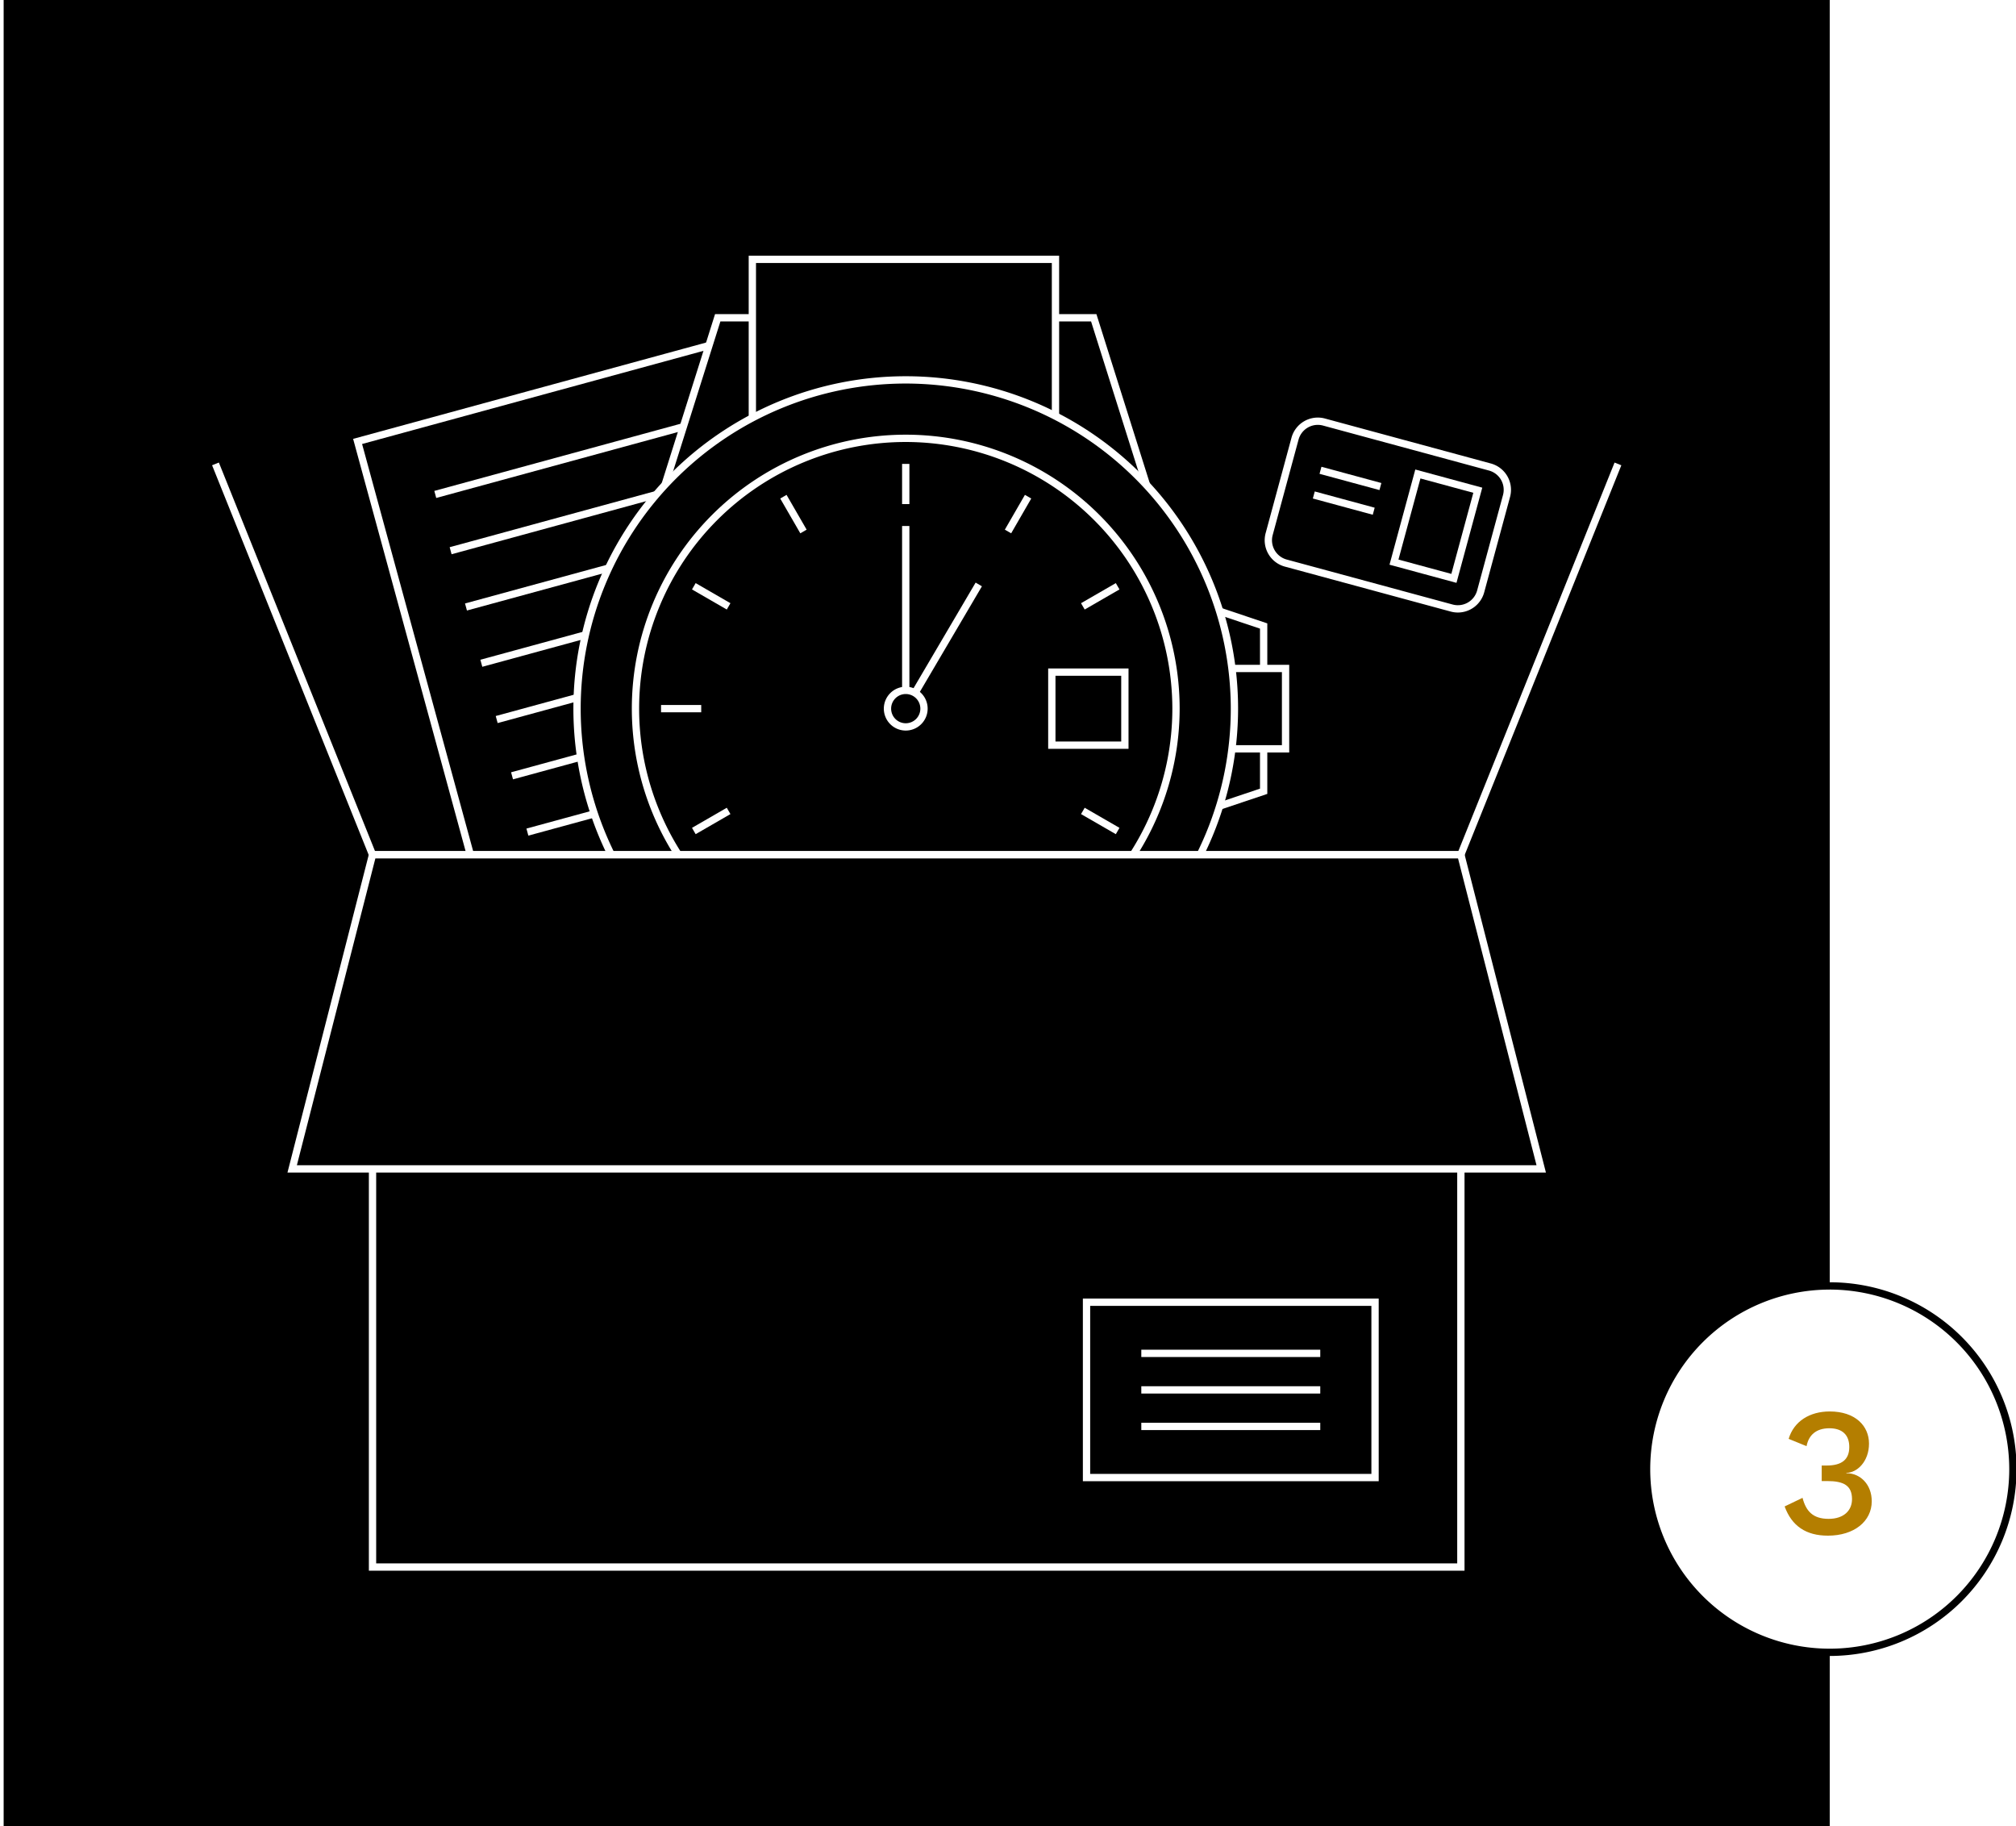 <svg xmlns="http://www.w3.org/2000/svg" xmlns:xlink="http://www.w3.org/1999/xlink" width="552" height="500" viewBox="0 0 552 500">
  <rect x="0" y="0" width="552" height="500" fill="#333333" stroke="none"/>
  <defs>
    <clipPath id="clip-custom_3">
      <rect width="552" height="500"/>
    </clipPath>
  </defs>
  <g id="custom_3" data-name="custom – 3" clip-path="url(#clip-custom_3)">
    <rect width="552" height="500" fill="#fff"/>
    <g id="Group_50" data-name="Group 50" transform="translate(-1897.72 -346.558)">
      <g id="Group_47" data-name="Group 47">
        <rect id="Rectangle_50" data-name="Rectangle 50" width="500" height="500" transform="translate(1898.72 346.558)"/>
        <g id="Group_46" data-name="Group 46">
          <g id="Group_34" data-name="Group 34">
            <path id="Path_28" data-name="Path 28" d="M2038.5,628.3l-44.092-161.593,97.167-26.513.526,1.93-95.237,25.986,43.039,157.733L2158.423,593.5,2120.4,454.156l1.93-.526,38.549,141.279Z" fill="#fff"/>
            <rect id="Rectangle_51" data-name="Rectangle 51" width="70.402" height="2" transform="translate(2016.64 480.954) rotate(-15.258)" fill="#fff"/>
            <rect id="Rectangle_52" data-name="Rectangle 52" width="87.105" height="2" transform="translate(2020.843 496.359) rotate(-15.258)" fill="#fff"/>
            <rect id="Rectangle_53" data-name="Rectangle 53" width="87.105" height="2" transform="translate(2025.047 511.765) rotate(-15.258)" fill="#fff"/>
            <rect id="Rectangle_54" data-name="Rectangle 54" width="87.105" height="2" transform="translate(2029.251 527.171) rotate(-15.258)" fill="#fff"/>
            <rect id="Rectangle_55" data-name="Rectangle 55" width="87.105" height="2" transform="translate(2033.455 542.578) rotate(-15.258)" fill="#fff"/>
            <rect id="Rectangle_56" data-name="Rectangle 56" width="87.105" height="2" transform="translate(2037.658 557.983) rotate(-15.258)" fill="#fff"/>
            <rect id="Rectangle_57" data-name="Rectangle 57" width="87.105" height="2" transform="translate(2041.862 573.39) rotate(-15.258)" fill="#fff"/>
            <path id="Path_29" data-name="Path 29" d="M2102.8,596.46l-7.023-25.739,34.142-9.316,7.023,25.739Zm-4.567-24.335L2104.2,594l30.283-8.263-5.97-21.88Z" fill="#fff"/>
          </g>
          <g id="Group_39" data-name="Group 39">
            <path id="Path_30" data-name="Path 30" d="M2250.72,552.558h-23v-24h23Zm-21-2h19v-20h-19Z" fill="#fff"/>
            <path id="Path_31" data-name="Path 31" d="M2223.72,570.948V510.167l21,7.051v12.339h-2v-10.9l-17-5.708v55.219l17-5.708v-10.9h2V563.9Z" fill="#fff"/>
            <g id="Group_35" data-name="Group 35">
              <path id="Path_32" data-name="Path 32" d="M2213.084,480.558H2078.355l15.151-48h10.213v2h-8.747l-13.889,44h129.271l-13.889-44h-9.747v-2h11.213Z" fill="#fff"/>
              <path id="Path_33" data-name="Path 33" d="M2187.72,469.558h-85v-53h85Zm-83-2h81v-49h-81Z" fill="#fff"/>
              <path id="Path_34" data-name="Path 34" d="M2197.933,648.558H2187.72v-2h8.747l13.889-44H2081.084l13.889,44h9.747v2h-11.213l-15.151-48h134.729Z" fill="#fff"/>
              <path id="Path_35" data-name="Path 35" d="M2188.72,664.558h-85v-53h85Zm-83-2h81v-49h-81Z" fill="#fff"/>
            </g>
            <g id="Group_36" data-name="Group 36">
              <circle id="Ellipse_6" data-name="Ellipse 6" cx="90" cy="90" r="90" transform="translate(2055.72 450.558)"/>
              <path id="Path_36" data-name="Path 36" d="M2145.72,631.558a91,91,0,1,1,91-91A91.1,91.1,0,0,1,2145.72,631.558Zm0-180a89,89,0,1,0,89,89A89.1,89.1,0,0,0,2145.72,451.558Z" fill="#fff"/>
            </g>
            <g id="Group_37" data-name="Group 37">
              <circle id="Ellipse_7" data-name="Ellipse 7" cx="74" cy="74" r="74" transform="translate(2071.72 466.558)"/>
              <path id="Path_37" data-name="Path 37" d="M2145.72,615.558a75,75,0,1,1,75-75A75.085,75.085,0,0,1,2145.72,615.558Zm0-148a73,73,0,1,0,73,73A73.082,73.082,0,0,0,2145.72,467.558Z" fill="#fff"/>
            </g>
            <rect id="Rectangle_58" data-name="Rectangle 58" width="2" height="11" transform="translate(2144.72 473.558)" fill="#fff"/>
            <rect id="Rectangle_59" data-name="Rectangle 59" width="2" height="11" transform="translate(2111.354 483.034) rotate(-30)" fill="#fff"/>
            <rect id="Rectangle_60" data-name="Rectangle 60" width="2" height="11" transform="translate(2087.196 507.924) rotate(-60)" fill="#fff"/>
            <rect id="Rectangle_61" data-name="Rectangle 61" width="11" height="2" transform="translate(2078.72 539.558)" fill="#fff"/>
            <rect id="Rectangle_62" data-name="Rectangle 62" width="11" height="2" transform="matrix(0.866, -0.5, 0.5, 0.866, 2087.196, 573.191)" fill="#fff"/>
            <rect id="Rectangle_63" data-name="Rectangle 63" width="11" height="2" transform="matrix(0.5, -0.866, 0.866, 0.5, 2111.354, 598.081)" fill="#fff"/>
            <rect id="Rectangle_64" data-name="Rectangle 64" width="2" height="11" transform="translate(2144.72 596.558)" fill="#fff"/>
            <rect id="Rectangle_65" data-name="Rectangle 65" width="2" height="11" transform="translate(2172.854 589.555) rotate(-30.001)" fill="#fff"/>
            <rect id="Rectangle_66" data-name="Rectangle 66" width="2" height="11" transform="translate(2193.717 569.424) rotate(-60)" fill="#fff"/>
            <rect id="Rectangle_67" data-name="Rectangle 67" width="11" height="2" transform="matrix(0.866, -0.5, 0.5, 0.866, 2193.717, 511.691)" fill="#fff"/>
            <rect id="Rectangle_68" data-name="Rectangle 68" width="11" height="2" transform="matrix(0.5, -0.866, 0.866, 0.5, 2172.854, 491.56)" fill="#fff"/>
            <rect id="Rectangle_69" data-name="Rectangle 69" width="2" height="45" transform="translate(2144.72 490.558)" fill="#fff"/>
            <rect id="Rectangle_70" data-name="Rectangle 70" width="39.446" height="2" transform="translate(2144.86 540.052) rotate(-59.54)" fill="#fff"/>
            <g id="Group_38" data-name="Group 38">
              <circle id="Ellipse_8" data-name="Ellipse 8" cx="5" cy="5" r="5" transform="translate(2140.72 535.558)"/>
              <path id="Path_38" data-name="Path 38" d="M2145.72,546.558a6,6,0,1,1,6-6A6.007,6.007,0,0,1,2145.72,546.558Zm0-10a4,4,0,1,0,4,4A4,4,0,0,0,2145.72,536.558Z" fill="#fff"/>
            </g>
            <path id="Path_39" data-name="Path 39" d="M2206.72,551.558h-22v-22h22Zm-20-2h18v-18h-18Z" fill="#fff"/>
          </g>
          <g id="Group_40" data-name="Group 40">
            <rect id="Rectangle_71" data-name="Rectangle 71" width="298" height="195" transform="translate(1999.72 580.558)"/>
            <path id="Path_40" data-name="Path 40" d="M2298.72,776.558h-300v-197h300Zm-298-2h296v-193h-296Z" fill="#fff"/>
          </g>
          <rect id="Rectangle_72" data-name="Rectangle 72" width="2" height="115.317" transform="matrix(0.928, -0.373, 0.373, 0.928, 1955.792, 473.93)" fill="#fff"/>
          <rect id="Rectangle_73" data-name="Rectangle 73" width="115.317" height="2" transform="translate(2296.781 580.18) rotate(-68.095)" fill="#fff"/>
          <g id="Group_41" data-name="Group 41">
            <path id="Path_41" data-name="Path 41" d="M2319.72,666.558h-342l22-86h298Z"/>
            <path id="Path_42" data-name="Path 42" d="M2321.008,667.558H1976.432l22.511-88H2298.5Zm-342-2h339.424l-21.489-84H2000.5Z" fill="#fff"/>
          </g>
          <g id="Group_44" data-name="Group 44">
            <g id="Group_42" data-name="Group 42">
              <rect id="Rectangle_74" data-name="Rectangle 74" width="60" height="40" rx="6.462" transform="translate(2253.996 460.407) rotate(15.164)"/>
              <path id="Path_43" data-name="Path 43" d="M2296.9,514.244a7.46,7.46,0,0,1-1.95-.26l-45.438-12.315a7.47,7.47,0,0,1-5.25-9.154l7.083-26.134a7.471,7.471,0,0,1,9.154-5.25l45.438,12.315a7.47,7.47,0,0,1,5.25,9.154l-7.083,26.134A7.476,7.476,0,0,1,2296.9,514.244Zm-1.427-2.191a5.467,5.467,0,0,0,6.7-3.843l7.083-26.134a5.463,5.463,0,0,0-3.843-6.7l-45.437-12.314a5.467,5.467,0,0,0-6.7,3.843l-7.083,26.134a5.468,5.468,0,0,0,3.843,6.7Z" fill="#fff"/>
            </g>
            <g id="Group_43" data-name="Group 43">
              <rect id="Rectangle_75" data-name="Rectangle 75" width="25" height="17" transform="translate(2302.354 480.765) rotate(105.164)"/>
              <path id="Path_44" data-name="Path 44" d="M2296.518,506.121l-18.338-4.97,7.063-26.059,18.338,4.97Zm-15.885-6.377,14.478,3.924,6.016-22.2-14.477-3.924Z" fill="#fff"/>
            </g>
            <rect id="Rectangle_76" data-name="Rectangle 76" width="2" height="17" transform="translate(2259.02 476.274) rotate(-74.837)" fill="#fff"/>
            <rect id="Rectangle_77" data-name="Rectangle 77" width="2" height="17" transform="translate(2257.189 483.03) rotate(-74.837)" fill="#fff"/>
          </g>
          <g id="Group_45" data-name="Group 45">
            <rect id="Rectangle_78" data-name="Rectangle 78" width="49" height="2" transform="translate(2210.22 716.058)" fill="#fff"/>
            <rect id="Rectangle_79" data-name="Rectangle 79" width="49" height="2" transform="translate(2210.22 726.058)" fill="#fff"/>
            <rect id="Rectangle_80" data-name="Rectangle 80" width="49" height="2" transform="translate(2210.22 736.058)" fill="#fff"/>
          </g>
          <path id="Path_45" data-name="Path 45" d="M2275.22,752.058h-81v-50h81Zm-79-2h77v-46h-77Z" fill="#fff"/>
        </g>
      </g>
      <g id="Group_48" data-name="Group 48">
        <circle id="Ellipse_9" data-name="Ellipse 9" cx="50.152" cy="50.152" r="50.152" transform="translate(2348.567 698.594)" fill="#fff"/>
        <path id="Path_46" data-name="Path 46" d="M2398.72,799.9a51.152,51.152,0,1,1,51.152-51.152A51.211,51.211,0,0,1,2398.72,799.9Zm0-100.3a49.152,49.152,0,1,0,49.152,49.153A49.209,49.209,0,0,0,2398.72,699.594Z"/>
      </g>
      <g id="Group_49" data-name="Group 49">
        <path id="Path_47" data-name="Path 47" d="M2409.471,741.763c0,4.951-3.3,8-6.2,8v.1c3.75,0,6.95,3,6.95,7.7,0,5.451-4.8,9.4-12,9.4-6,0-9.9-2.65-11.85-8l4.9-2.35c.95,3.651,2.85,5.751,7.15,5.751,4.1,0,6.451-2.251,6.4-5.5-.05-3.6-2.251-4.85-6.8-4.85h-1.5v-4.25h1.35c4.1,0,6.151-1.6,6.2-4.951.051-3.45-1.949-5.25-5.45-5.25-3.55,0-5.65,1.8-6.25,4.9l-4.9-2c1.449-4.85,5.8-7.5,11.25-7.5C2405.721,732.963,2409.471,736.913,2409.471,741.763Z" fill="#b47e00"/>
      </g>
    </g>
  </g>
</svg>
